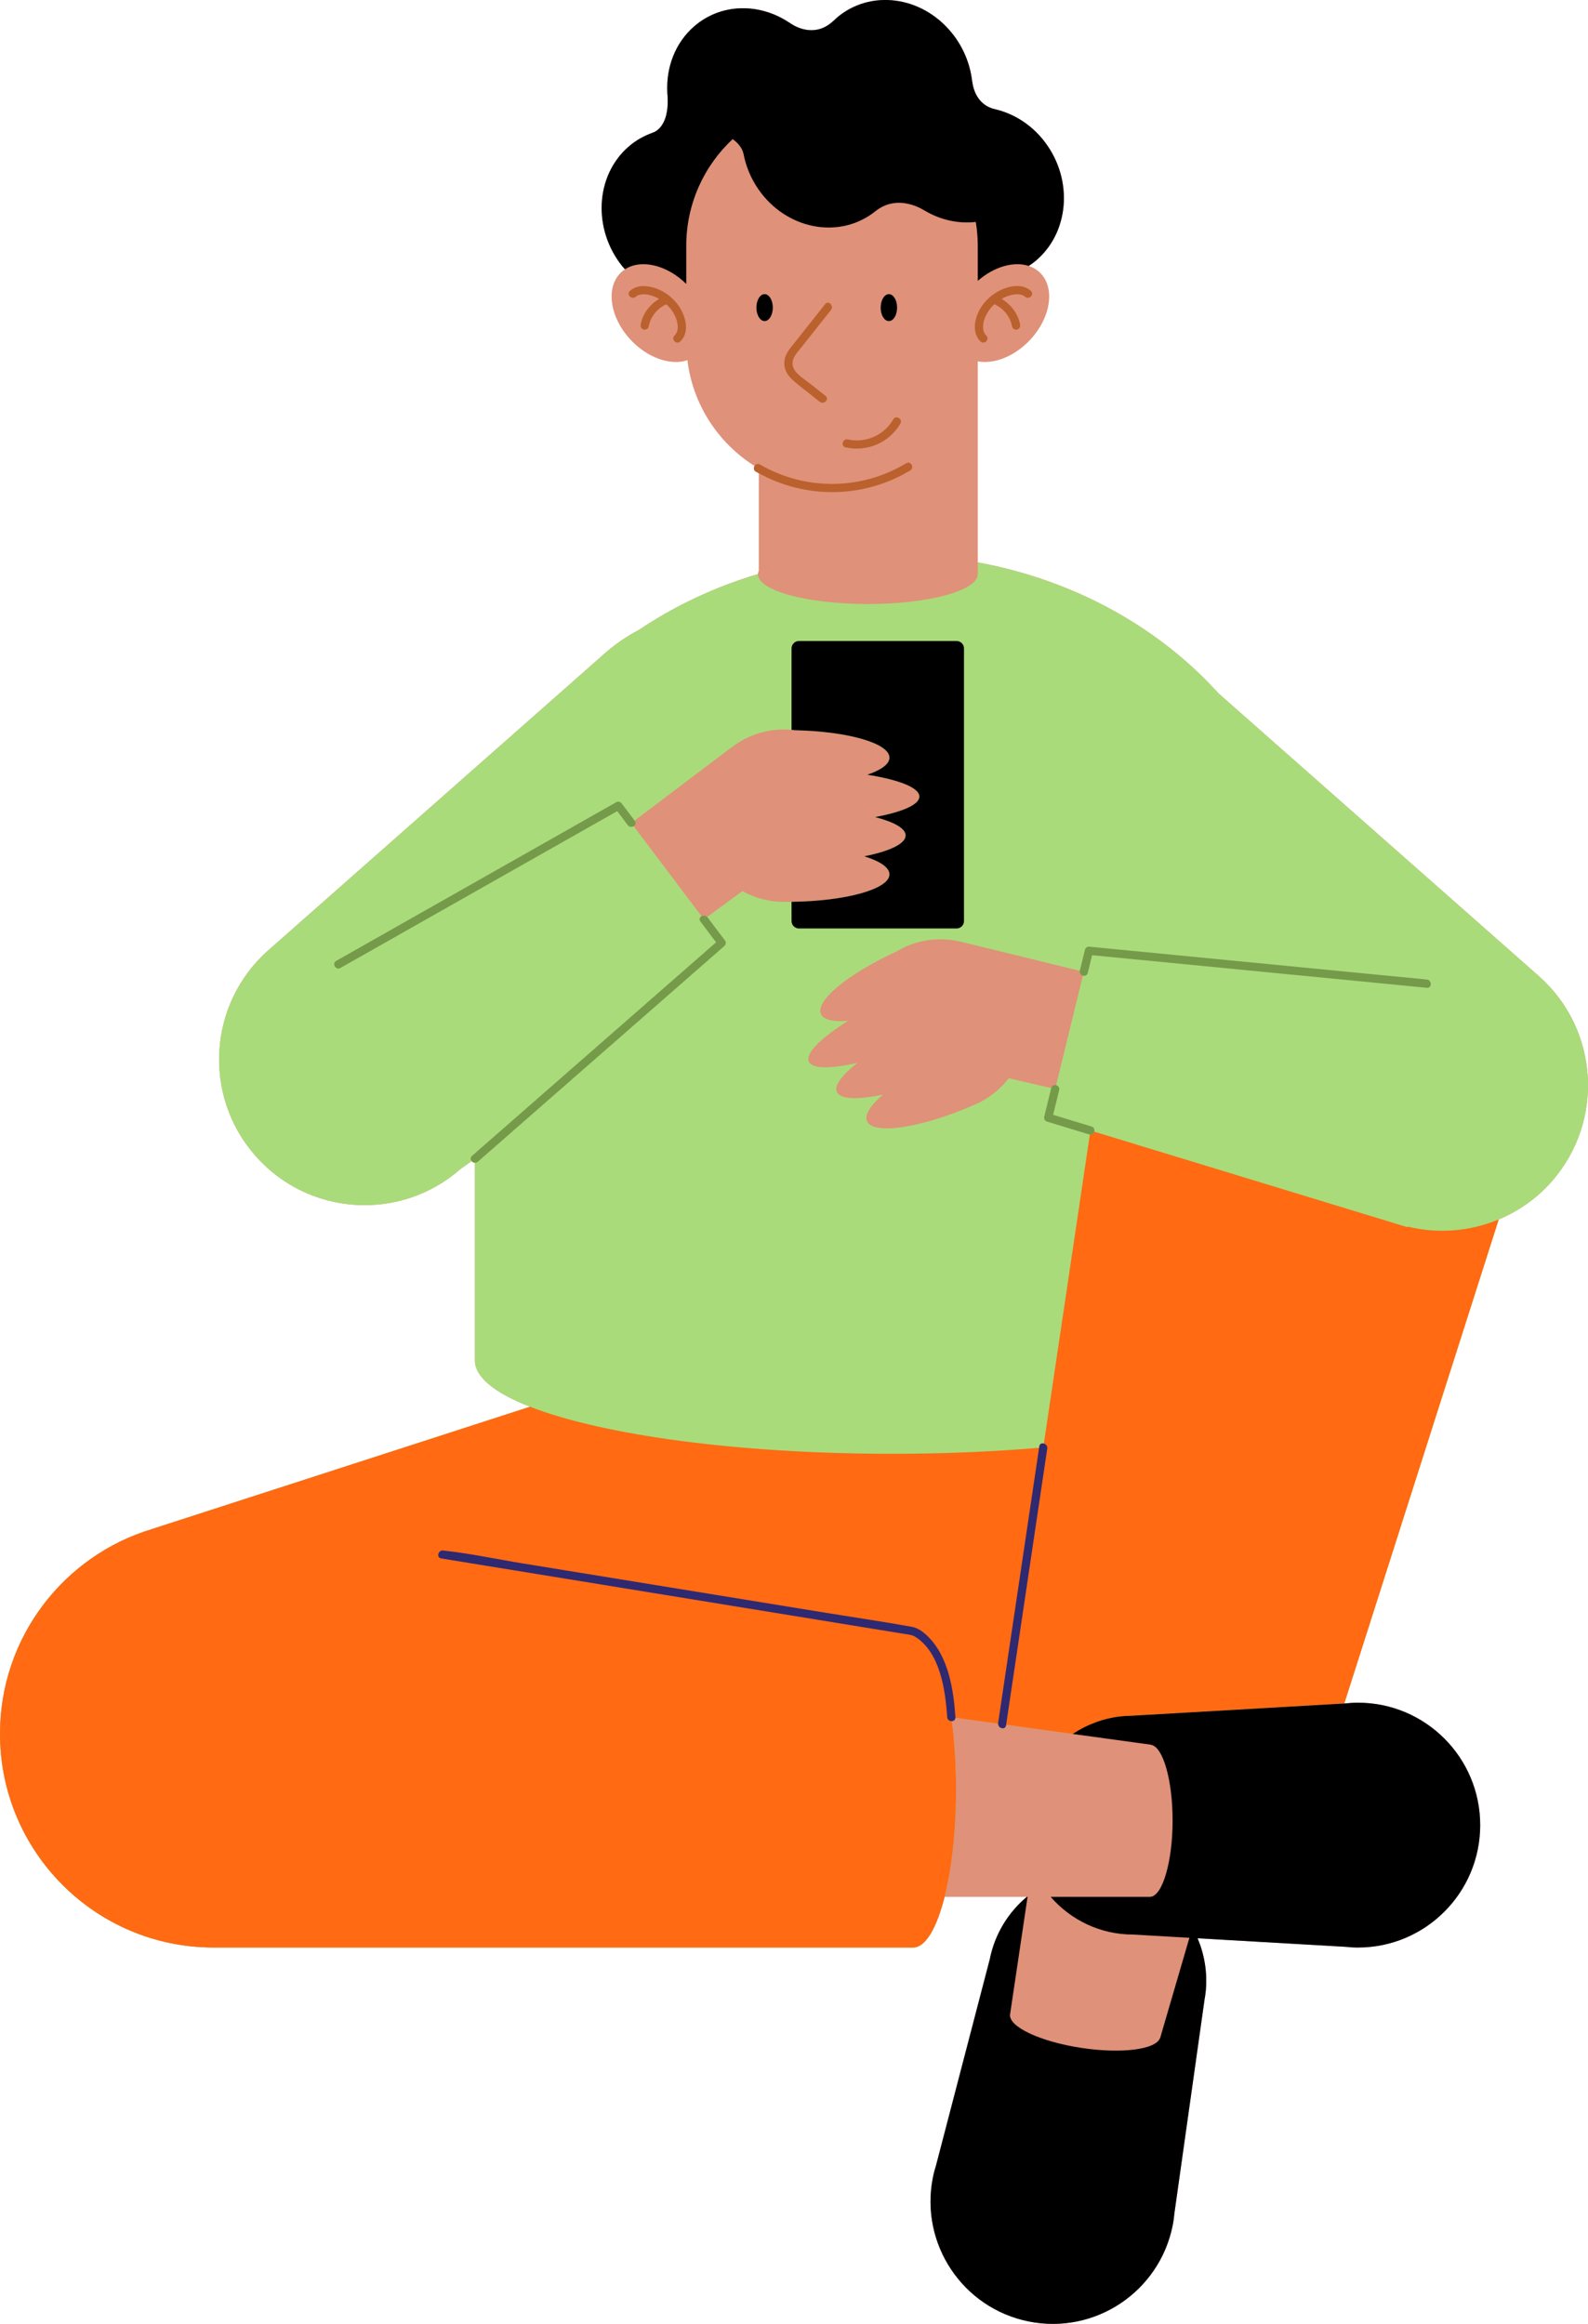 <svg width="244" height="357" viewBox="0 0 244 357" fill="none" xmlns="http://www.w3.org/2000/svg">
<g clip-path="url(#clip0_11325_25451)">
<path d="M236.425 149.93L187.249 106.542C178.118 96.43 165.134 89.135 150.238 86.396V55.512C152.689 55.971 155.807 54.807 158.209 52.283C161.49 48.834 162.184 44.166 159.761 41.854C159.277 41.391 158.7 41.064 158.067 40.855C158.22 40.756 158.372 40.66 158.52 40.553C164.036 36.539 165.109 28.379 160.918 22.327C158.875 19.377 155.953 17.482 152.86 16.769L152.866 16.761L152.736 16.736L152.612 16.706C151.886 16.513 149.81 15.688 149.386 12.516L149.378 12.522C149.086 9.903 148.06 7.295 146.26 5.069C141.628 -0.66 133.69 -1.688 128.533 2.77C128.376 2.904 128.238 3.054 128.09 3.197L128.082 3.182C125.378 5.764 122.469 4.249 121.558 3.658L121.373 3.532L121.262 3.45L121.251 3.457C116.687 0.422 110.801 0.475 106.683 4.035C103.737 6.582 102.341 10.368 102.542 14.214L102.536 14.218C103.065 19.803 100.248 20.392 100.248 20.392V20.406C98.951 20.865 97.718 21.554 96.614 22.506C91.455 26.964 91.029 35.224 95.66 40.951C95.782 41.101 95.918 41.229 96.044 41.371C95.827 41.513 95.616 41.669 95.423 41.852C92.999 44.163 93.695 48.832 96.975 52.281C99.602 55.043 103.09 56.18 105.622 55.337C106.456 62.188 110.373 68.079 115.944 71.586C115.774 71.861 115.782 72.246 116.141 72.456C116.289 72.541 116.441 72.614 116.591 72.697V87.655C116.514 87.829 116.463 88.008 116.463 88.189C109.821 90.173 103.67 93.081 98.209 96.751C96.356 97.712 94.589 98.91 92.954 100.352L41.239 145.98C31.977 154.152 31.087 168.291 39.249 177.562C47.412 186.833 61.537 187.724 70.798 179.554L72.476 178.37C72.597 178.516 72.776 178.616 72.973 178.626V208.981C72.973 211.577 76.063 214.01 81.441 216.112L23.355 234.899L23.361 234.904C9.848 238.959 0 251.5 0 266.348C0 284.481 14.684 299.183 32.801 299.183H140.306C142.215 299.183 143.933 296.185 145.138 291.401H157.769C154.941 293.771 152.866 297.075 152.085 300.976L143.844 332.585C143.649 333.208 143.477 333.842 143.345 334.498C141.306 344.683 147.901 354.591 158.074 356.632C168.246 358.673 178.146 352.071 180.185 341.888C180.317 341.234 180.4 340.582 180.461 339.932L185.08 307.191C185.164 306.719 185.237 306.25 185.279 305.783L185.287 305.726H185.281C185.525 302.936 185.05 300.221 184.017 297.765L206.679 299.071C207.328 299.138 207.983 299.185 208.651 299.185C219.026 299.185 227.437 290.765 227.437 280.379C227.437 269.993 219.026 261.573 208.651 261.573C207.985 261.573 207.33 261.618 206.681 261.687L206.549 261.695L230.277 187.338C233.3 186.073 236.102 184.144 238.413 181.516C246.577 172.245 245.686 158.104 236.423 149.934L236.425 149.93Z" fill="#DF9179"/>
<path d="M236.425 149.93L187.249 106.542C178.118 96.43 165.134 89.135 150.238 86.395V88.171H150.232C150.232 88.181 150.238 88.193 150.238 88.203C150.238 90.737 142.675 92.793 133.347 92.793C124.019 92.793 116.455 90.737 116.455 88.203C116.455 88.199 116.457 88.195 116.457 88.189C109.815 90.173 103.664 93.081 98.203 96.751C96.35 97.712 94.583 98.91 92.948 100.352L41.233 145.979C31.971 154.152 31.081 168.291 39.242 177.562C47.406 186.833 61.531 187.724 70.792 179.554L72.47 178.37C72.591 178.516 72.77 178.616 72.967 178.626V208.981C72.967 211.577 76.056 214.01 81.435 216.112L23.349 234.899L23.355 234.904C9.848 238.959 0 251.5 0 266.348C0 284.481 14.686 299.183 32.801 299.183H140.306C142.215 299.183 143.933 296.185 145.138 291.4C146.23 287.065 146.897 281.264 146.897 274.885C146.897 271.134 146.666 267.582 146.254 264.41C146.53 264.396 146.773 264.221 146.794 263.894L153.371 264.798C153.353 265.529 154.472 265.824 154.586 265.05C154.59 265.021 154.594 264.995 154.598 264.967L164.827 266.374C166.996 264.934 169.512 263.976 172.228 263.673V263.667L172.285 263.663C172.752 263.612 173.226 263.592 173.703 263.582L206.551 261.691L230.279 187.334C233.302 186.069 236.102 184.14 238.415 181.512C246.579 172.241 245.688 158.1 236.425 149.93ZM165.917 149.146C165.834 149.531 166.083 149.806 166.383 149.889L162.279 166.701C161.975 166.615 161.622 166.729 161.524 167.127C161.524 167.133 161.52 167.141 161.52 167.147L154.998 165.642C153.671 167.363 151.906 168.784 149.77 169.704C149.648 169.757 149.524 169.8 149.403 169.846L149.409 169.859C141.393 173.315 134.146 174.377 133.221 172.231C132.801 171.256 133.767 169.787 135.684 168.153C131.807 168.979 129.084 168.906 128.579 167.728C128.149 166.731 129.399 165.116 131.775 163.274C127.64 164.215 124.771 164.229 124.276 163.077C123.735 161.82 126.143 159.46 130.298 156.826C128.062 157.005 126.528 156.678 126.137 155.768C125.258 153.727 130.413 149.525 137.808 146.146C138.283 145.862 138.776 145.6 139.297 145.374C141.955 144.229 144.779 144.036 147.402 144.623V144.613L165.917 149.142V149.146ZM112.246 114.933L112.252 114.942C114.51 113.146 117.36 112.066 120.468 112.066C120.858 112.066 121.241 112.09 121.621 112.125C121.807 112.141 121.992 112.159 122.177 112.184C130.288 112.362 136.664 114.18 136.664 116.398C136.664 117.387 135.386 118.295 133.262 119.015C138.119 119.789 141.263 121.002 141.263 122.37C141.263 123.624 138.624 124.745 134.455 125.52C137.364 126.27 139.149 127.259 139.149 128.345C139.149 129.627 136.678 130.772 132.791 131.548C135.197 132.291 136.664 133.258 136.664 134.318C136.664 136.587 129.993 138.433 121.621 138.54C121.367 138.544 121.118 138.55 120.86 138.55V138.536C120.728 138.54 120.598 138.55 120.466 138.55C118.143 138.55 115.962 137.947 114.063 136.893L108.653 140.87C108.409 140.604 108.048 140.6 107.791 140.75L97.371 126.928C97.645 126.769 97.797 126.448 97.551 126.124C97.537 126.103 97.521 126.085 97.507 126.065L112.244 114.931L112.246 114.933Z" fill="#AADB7A"/>
<path d="M216.291 188.431L216.267 188.531L168.134 173.852C168.057 174.136 167.806 174.355 167.459 174.29L160.392 221.762C160.088 221.677 159.753 221.792 159.693 222.195C159.682 222.268 159.67 222.343 159.66 222.416C152.63 223.009 145.018 223.336 137.062 223.336C113.254 223.336 92.492 220.426 81.441 216.108L23.355 234.896L23.361 234.9C9.848 238.96 0 251.5 0 266.348C0 284.482 14.686 299.183 32.801 299.183H140.306C142.215 299.183 143.933 296.186 145.138 291.401C146.23 287.065 146.897 281.265 146.897 274.886C146.897 271.135 146.666 267.583 146.254 264.41C146.53 264.396 146.773 264.222 146.794 263.895L153.371 264.798C153.353 265.529 154.472 265.824 154.586 265.05C154.59 265.022 154.594 264.995 154.598 264.967L164.827 266.374C166.996 264.934 169.512 263.976 172.228 263.673V263.667L172.285 263.663C172.752 263.612 173.226 263.592 173.703 263.582L206.551 261.691L230.279 187.335C225.853 189.187 220.941 189.577 216.291 188.431Z" fill="#FF6A13"/>
<path d="M105.445 43.619V37.768C105.445 31.294 108.19 25.463 112.574 21.371C114.068 22.445 114.205 23.526 114.205 23.526L114.22 23.52C114.577 25.445 115.329 27.346 116.526 29.072C120.718 35.124 128.587 36.775 134.104 32.762C134.207 32.687 134.298 32.6 134.398 32.522L134.408 32.533C138.007 29.529 142.097 32.376 142.097 32.376L142.093 32.358C144.511 33.802 147.268 34.399 149.932 34.094C150.129 35.291 150.236 36.517 150.236 37.768V43.148C152.738 40.955 155.785 40.104 158.063 40.855C158.216 40.756 158.368 40.66 158.516 40.553C164.032 36.539 165.105 28.379 160.914 22.327C158.871 19.377 155.949 17.482 152.856 16.769L152.862 16.761L152.732 16.736L152.608 16.706C151.882 16.513 149.806 15.688 149.382 12.516L149.374 12.522C149.082 9.903 148.055 7.295 146.256 5.069C141.624 -0.66 133.686 -1.688 128.527 2.77C128.37 2.904 128.232 3.054 128.084 3.197L128.076 3.182C125.372 5.764 122.463 4.249 121.552 3.658L121.367 3.532L121.255 3.45L121.245 3.457C116.681 0.422 110.795 0.475 106.677 4.035C103.731 6.582 102.335 10.368 102.536 14.214L102.53 14.218C103.059 19.803 100.241 20.392 100.241 20.392V20.406C98.945 20.865 97.712 21.554 96.608 22.506C91.449 26.964 91.023 35.224 95.654 40.951C95.776 41.101 95.912 41.229 96.038 41.371C98.487 39.765 102.453 40.681 105.443 43.617L105.445 43.619Z" fill="black"/>
<path d="M151.549 51.554C151.121 51.14 151.013 50.569 151.062 49.947C151.119 49.2 151.443 48.473 151.843 47.849C152.105 47.441 152.427 47.068 152.788 46.733C152.801 46.739 152.813 46.743 152.815 46.745L152.945 46.808C153.04 46.854 153.133 46.905 153.225 46.958C153.407 47.064 153.584 47.179 153.752 47.305C153.77 47.318 153.768 47.318 153.777 47.322C153.783 47.328 153.783 47.328 153.805 47.346L153.914 47.437L154.148 47.651C154.298 47.797 154.442 47.951 154.574 48.114L154.631 48.185L154.683 48.258C154.75 48.351 154.813 48.445 154.874 48.542C154.986 48.719 155.085 48.901 155.176 49.09L155.235 49.22C155.235 49.22 155.237 49.224 155.239 49.228C155.241 49.235 155.241 49.237 155.247 49.253C155.284 49.35 155.32 49.448 155.353 49.547C155.42 49.755 155.473 49.966 155.513 50.179C155.574 50.506 155.984 50.721 156.292 50.622C156.639 50.508 156.801 50.191 156.734 49.842C156.418 48.172 155.333 46.769 153.9 45.914C154.466 45.591 155.081 45.358 155.718 45.252C156.049 45.197 156.44 45.187 156.726 45.24C157.037 45.299 157.309 45.41 157.499 45.583C158.104 46.125 159.003 45.232 158.394 44.688C156.976 43.42 154.787 43.967 153.296 44.803C151.498 45.813 150.072 47.653 149.816 49.73C149.697 50.711 149.924 51.745 150.652 52.45C151.239 53.016 152.133 52.123 151.547 51.554H151.549Z" fill="#BA612D"/>
<path d="M99.458 43.983C98.503 43.863 97.521 44.032 96.787 44.69C96.178 45.234 97.075 46.128 97.681 45.585C98.061 45.246 98.663 45.171 99.245 45.226C99.957 45.293 100.657 45.567 101.276 45.918C99.846 46.773 98.763 48.177 98.446 49.844C98.385 50.169 98.535 50.543 98.888 50.624C99.201 50.695 99.6 50.531 99.667 50.181C99.706 49.976 99.755 49.775 99.82 49.576C99.852 49.477 99.886 49.379 99.923 49.282L99.935 49.249L100.006 49.095C100.095 48.906 100.197 48.723 100.308 48.546L100.483 48.286L100.542 48.205C100.542 48.205 100.605 48.126 100.609 48.12C100.743 47.957 100.885 47.803 101.035 47.657L101.246 47.464L101.378 47.352C101.398 47.336 101.402 47.332 101.406 47.328C101.412 47.324 101.414 47.322 101.432 47.309C101.595 47.19 101.761 47.078 101.935 46.977C102.027 46.924 102.12 46.873 102.213 46.826L102.37 46.751C102.37 46.751 102.384 46.745 102.394 46.741C103.256 47.533 103.905 48.573 104.096 49.728C104.21 50.413 104.11 51.101 103.636 51.56C103.049 52.127 103.944 53.022 104.53 52.456C105.963 51.071 105.401 48.754 104.463 47.261C103.376 45.529 101.503 44.245 99.46 43.987L99.458 43.983Z" fill="#BA612D"/>
<path d="M139.868 72.264C140.563 71.844 139.928 70.749 139.229 71.17C132.335 75.329 123.741 75.406 116.776 71.363C116.431 71.162 116.105 71.324 115.94 71.588C115.77 71.862 115.778 72.248 116.137 72.457C116.285 72.543 116.437 72.616 116.587 72.699C123.855 76.706 132.741 76.566 139.868 72.264Z" fill="#BA612D"/>
<path d="M172.285 263.663L172.226 263.667V263.673C169.51 263.976 166.992 264.934 164.825 266.374L176.858 268.029V268.044C178.704 268.348 180.173 273.446 180.173 279.707C180.173 285.968 178.611 291.401 176.683 291.401H161.435C164.515 294.943 169.041 297.193 174.099 297.193L182.755 297.692L178.268 313.058H178.254C177.679 314.839 172.427 315.542 166.241 314.62C159.861 313.667 154.919 311.35 155.201 309.443L157.887 291.403H157.767C154.939 293.773 152.864 297.077 152.082 300.978L143.842 332.587C143.647 333.21 143.474 333.844 143.343 334.5C141.304 344.685 147.899 354.594 158.071 356.635C168.246 358.676 178.144 352.073 180.183 341.89C180.315 341.236 180.398 340.584 180.459 339.935L185.078 307.193C185.162 306.722 185.235 306.253 185.277 305.785L185.285 305.729H185.279C185.523 302.938 185.048 300.223 184.015 297.767L206.677 299.073C207.326 299.14 207.981 299.187 208.649 299.187C219.024 299.187 227.435 290.767 227.435 280.381C227.435 269.995 219.024 261.575 208.649 261.575C207.983 261.575 207.328 261.62 206.679 261.689L206.547 261.697L173.699 263.588C173.222 263.598 172.748 263.618 172.281 263.669L172.285 263.663Z" fill="black"/>
<path d="M126.792 46.712C125.258 48.648 123.727 50.585 122.193 52.52C121.466 53.438 120.622 54.31 120.525 55.542C120.391 57.238 121.507 58.193 122.69 59.133C123.777 59.996 124.865 60.857 125.952 61.72C126.583 62.222 127.484 61.331 126.847 60.825C125.997 60.151 125.147 59.476 124.297 58.802C123.422 58.109 121.998 57.322 121.801 56.127C121.615 54.996 122.483 54.18 123.12 53.376C124.023 52.234 124.926 51.095 125.83 49.953C126.449 49.172 127.068 48.39 127.687 47.61C128.188 46.978 127.297 46.077 126.792 46.714V46.712Z" fill="#BA612D"/>
<path d="M117.484 45.185C116.788 45.185 116.224 46.111 116.224 47.254C116.224 48.397 116.788 49.324 117.484 49.324C118.18 49.324 118.744 48.397 118.744 47.254C118.744 46.111 118.18 45.185 117.484 45.185Z" fill="black"/>
<path d="M136.579 49.326C137.275 49.326 137.839 48.4 137.839 47.257C137.839 46.114 137.275 45.188 136.579 45.188C135.883 45.188 135.319 46.114 135.319 47.257C135.319 48.4 135.883 49.326 136.579 49.326Z" fill="black"/>
<path d="M137.256 64.424C135.85 66.859 133.018 68.126 130.267 67.507C129.474 67.328 129.135 68.548 129.931 68.727C133.233 69.468 136.652 68 138.348 65.061C138.756 64.355 137.662 63.717 137.256 64.422V64.424Z" fill="#BA612D"/>
<path d="M146.792 263.892C146.792 263.862 146.806 263.839 146.804 263.807C146.514 259.526 145.721 254.355 142.42 251.25C141.728 250.598 140.983 250.076 140.052 249.907C135.682 249.121 131.28 248.478 126.898 247.765C119.075 246.491 111.254 245.216 103.431 243.943C95.734 242.69 88.034 241.435 80.337 240.182C76.347 239.532 72.328 238.66 68.309 238.222L68.132 238.193C67.335 238.063 66.992 239.284 67.796 239.414C78.236 241.114 88.676 242.816 99.116 244.515C112.215 246.65 125.315 248.782 138.417 250.917C139.235 251.051 140.097 251.122 140.584 251.42C144.479 253.817 145.266 259.725 145.542 263.807C145.57 264.229 145.927 264.426 146.256 264.41C146.532 264.396 146.776 264.221 146.796 263.894L146.792 263.892Z" fill="#2E2971"/>
<path d="M154.584 265.048C154.588 265.019 154.592 264.993 154.596 264.965C156.441 252.57 158.287 240.176 160.131 227.783C160.391 226.033 160.652 224.282 160.912 222.533C160.971 222.135 160.697 221.849 160.391 221.764C160.086 221.678 159.752 221.794 159.691 222.196C159.681 222.269 159.668 222.345 159.658 222.418C157.82 234.765 155.982 247.113 154.144 259.461C153.884 261.211 153.623 262.962 153.363 264.711C153.359 264.741 153.367 264.766 153.367 264.796C153.349 265.527 154.469 265.822 154.582 265.048H154.584Z" fill="#2E2971"/>
<path d="M168.134 173.851C168.217 173.546 168.106 173.181 167.718 173.063C165.829 172.486 163.941 171.911 162.052 171.335C161.973 171.31 161.896 171.286 161.816 171.263C162.125 169.998 162.435 168.731 162.744 167.466C162.841 167.07 162.583 166.787 162.279 166.704C161.975 166.619 161.622 166.735 161.524 167.131C161.524 167.137 161.52 167.145 161.52 167.151C161.163 168.611 160.808 170.069 160.451 171.527C160.368 171.867 160.559 172.204 160.893 172.307C162.782 172.884 164.671 173.459 166.56 174.036C166.834 174.119 167.109 174.202 167.383 174.287C167.412 174.296 167.434 174.289 167.46 174.296C167.807 174.361 168.059 174.139 168.136 173.857L168.134 173.851Z" fill="#749A4A"/>
<path d="M166.384 149.889C166.688 149.972 167.041 149.858 167.138 149.462C167.359 148.554 167.581 147.649 167.804 146.741C173.494 147.295 179.183 147.848 184.874 148.402C194.196 149.31 203.518 150.216 212.84 151.123C214.973 151.331 217.107 151.538 219.239 151.747C220.049 151.826 220.043 150.559 219.239 150.48C213.388 149.911 207.535 149.34 201.684 148.772C192.362 147.864 183.04 146.958 173.718 146.05C171.585 145.843 169.451 145.636 167.319 145.427C167.053 145.4 166.769 145.642 166.708 145.892C166.444 146.97 166.183 148.047 165.919 149.125C165.919 149.131 165.919 149.137 165.919 149.143C165.836 149.529 166.085 149.803 166.386 149.887L166.384 149.889Z" fill="#749A4A"/>
<path d="M136.666 116.398C136.666 117.387 135.388 118.295 133.264 119.016C138.121 119.79 141.265 121.002 141.265 122.371C141.265 123.624 138.626 124.745 134.457 125.521C137.366 126.27 139.151 127.257 139.151 128.346C139.151 129.627 136.68 130.773 132.793 131.549C135.199 132.292 136.666 133.259 136.666 134.319C136.666 136.587 129.995 138.433 121.623 138.541V141.496C121.623 142.123 122.132 142.633 122.759 142.633H146.982C147.609 142.633 148.118 142.123 148.118 141.496V99.611C148.118 98.983 147.609 98.474 146.982 98.474H122.759C122.132 98.474 121.623 98.983 121.623 99.611V112.123C121.809 112.139 121.994 112.158 122.178 112.182C130.289 112.361 136.666 114.178 136.666 116.396V116.398Z" fill="black"/>
<path d="M97.553 126.124C97.539 126.104 97.523 126.085 97.509 126.065C96.856 125.2 96.204 124.335 95.551 123.469C95.342 123.193 95.011 123.057 94.685 123.242C89.852 125.98 85.022 128.715 80.189 131.453C72.448 135.838 64.706 140.224 56.962 144.609C55.195 145.61 53.426 146.611 51.659 147.613C50.951 148.015 51.588 149.109 52.298 148.705C57.13 145.968 61.961 143.232 66.793 140.494C74.535 136.11 82.277 131.723 90.019 127.338C91.625 126.428 93.23 125.519 94.837 124.609C95.379 125.326 95.918 126.045 96.46 126.762C96.701 127.082 97.097 127.086 97.373 126.928C97.647 126.77 97.799 126.449 97.553 126.124Z" fill="#749A4A"/>
<path d="M86.2 167.285C93.003 161.335 99.803 155.384 106.606 149.434C108.182 148.055 109.756 146.678 111.333 145.299C111.521 145.133 111.59 144.743 111.432 144.531C110.523 143.327 109.616 142.123 108.707 140.919C108.693 140.898 108.673 140.89 108.657 140.874C108.413 140.608 108.052 140.604 107.794 140.754C107.52 140.912 107.368 141.233 107.614 141.558C108.419 142.626 109.225 143.695 110.028 144.761C105.904 148.37 101.779 151.979 97.655 155.586C90.852 161.536 84.052 167.486 77.249 173.437C75.673 174.816 74.099 176.193 72.522 177.572C72.236 177.822 72.285 178.147 72.474 178.37C72.595 178.516 72.774 178.616 72.971 178.626C73.121 178.632 73.277 178.591 73.417 178.467C77.677 174.741 81.938 171.012 86.198 167.285H86.2Z" fill="#749A4A"/>
</g>
<defs>
<clipPath id="clip0_11325_25451">
<rect width="244" height="357" fill="white"/>
</clipPath>
</defs>
</svg>
